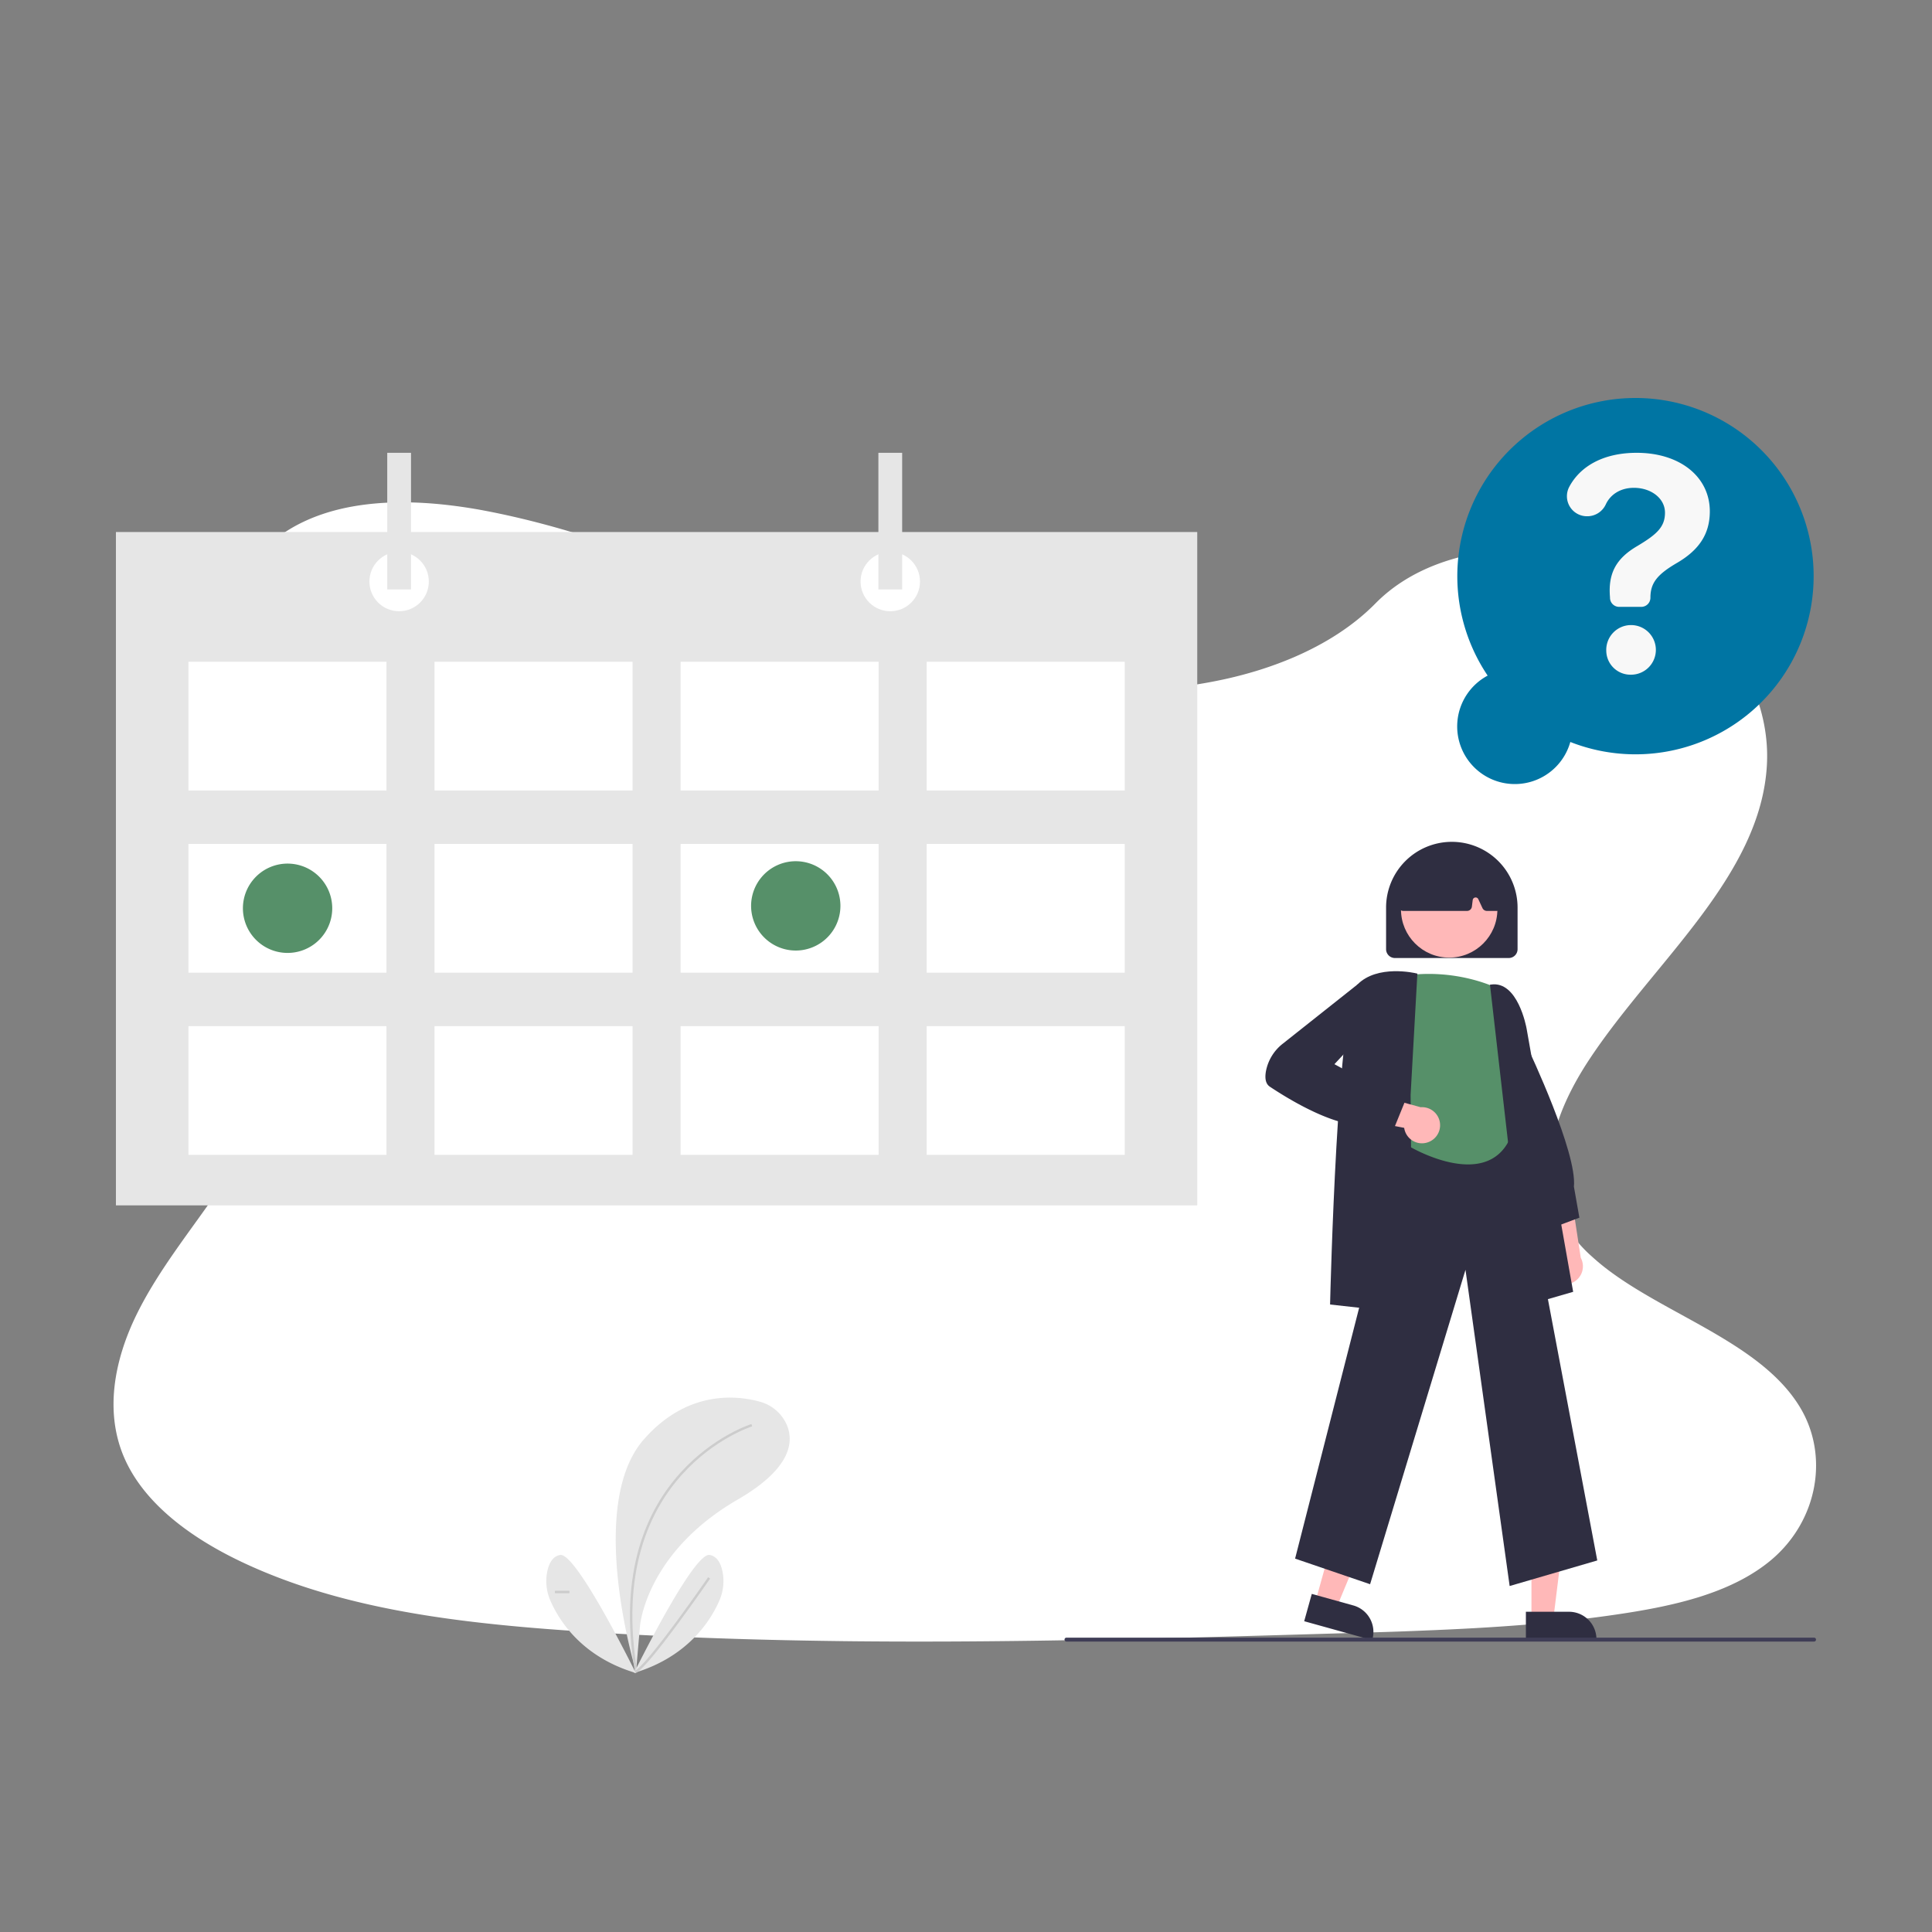 <svg xmlns="http://www.w3.org/2000/svg" xmlns:xlink="http://www.w3.org/1999/xlink" width="800" height="800" viewBox="0 0 800 800">
  <rect x="0" y="0" width="800" height="800" fill="#808080" stroke="none"/>
  <defs>
    <clipPath id="clip-_132">
      <rect width="800" height="800"/>
    </clipPath>
  </defs>
  <g id="_132" data-name="132" clip-path="url(#clip-_132)">
    <g id="Component_1_143" data-name="Component 1 – 143" transform="translate(47.023 208)">
      <path id="Path_168" data-name="Path 168" d="M798.2,560.6c-7.681,6.368-16.954,10.907-26.968,14.266q-2.186.747-4.434,1.4c-3.868,1.152-7.828,2.151-11.822,3.024-1.969.44-3.952.845-5.935,1.222-3.373.649-6.759,1.229-10.125,1.76-12.492,1.962-25.068,3.415-37.707,4.518q-5.845.517-11.7.929l-1.557.112-2.793.189-1.718.112c-2.612.175-5.223.328-7.828.475-10.439.587-20.893,1.013-31.346,1.4-7.681.265-15.285.489-22.924.7l-15.537.454-4.015.119-1.76.049q-6.9.209-13.812.4l-1.3.035-4.05.119-7.681.209-2.29.063-2.095.056c-48.761,1.313-97.557,2.269-146.289,1.857q-5.852-.042-11.7-.126c-36.185-.468-72.328-1.732-108.408-4.19-12.681-.866-25.445-1.913-38.14-3.359q-5.866-.663-11.7-1.445c-31.185-4.19-61.6-11.256-88.849-24.44-20.522-9.951-39.467-24.1-47.413-42.937-8.023-19.007-3.778-40.354,5.384-58.984s22.945-35.326,34.83-52.832c4.085-6.026,7.946-12.3,11.445-18.756.209-.391.426-.789.628-1.18q2.688-5.049,5.07-10.223h0q2.262-4.93,4.19-9.957.58-1.5,1.11-3c.042-.112.084-.223.119-.335s.091-.251.133-.377a129.277,129.277,0,0,0,5.265-19.461l.168-.922c.077-.44.154-.873.223-1.313s.133-.817.2-1.229h0a96.363,96.363,0,0,0,1.082-18.749v-.7a79.561,79.561,0,0,0-1.047-9.587h0c-.042-.272-.084-.538-.14-.8a75.079,75.079,0,0,0-3.68-13.337c-.07-.189-.147-.384-.223-.58a.784.784,0,0,0-.1-.258c-.524-1.334-1.082-2.653-1.7-3.973h0c-.1-.223-.209-.454-.314-.7h0c-.2-.426-.4-.852-.621-1.271h0q-1.473-3.01-3.282-5.942c-1.4-2.325-2.982-4.6-4.609-6.836l-.23-.314-.189-.265c-2.137-2.912-4.371-5.775-6.55-8.666-1.711-2.255-3.387-4.525-4.958-6.836l-.279-.419a69.654,69.654,0,0,1-5.083-8.749c-.293-.621-.58-1.243-.845-1.871-.475-1.1-.915-2.214-1.306-3.331-5.363-15.153-3.736-31.7-1.159-47.483,3.82-23.448,10.928-48.719,32.931-63.355,19.21-12.785,45.207-14.28,69.828-11.172,3.945.489,7.849,1.1,11.7,1.795l2.095.4c31.143,5.97,60.6,16.542,89.687,27.861,6.794,2.646,13.575,5.335,20.348,8.009Q384.373,165,392.32,168.1q9.182,3.575,18.5,6.983,5.824,2.137,11.7,4.19,9.42,3.275,18.965,6.222,6.759,2.095,13.589,3.945c21.647,5.893,43.852,9.978,66.581,10.767a203.394,203.394,0,0,0,51.54-4.776c3.945-.894,7.856-1.92,11.7-3.079a152.22,152.22,0,0,0,15.781-5.719c12.995-5.586,24.677-12.96,33.922-22.345l.077-.077c13.693-13.889,33.769-20.948,54.8-22.128a114.611,114.611,0,0,1,11.7-.063,116.1,116.1,0,0,1,42.372,9.916c33.266,15.083,54.78,47.015,53.16,78.905-2.353,46.422-47.106,82.055-73.808,122.667-1.885,2.863-3.68,5.817-5.349,8.833-.615,1.1-1.2,2.214-1.774,3.331-6.578,12.848-10.53,26.723-8.379,40.053a42.77,42.77,0,0,0,1.7,6.92c.328.985.7,1.969,1.11,2.947A54.81,54.81,0,0,0,724.093,434.6a94.977,94.977,0,0,0,8.54,6.941c24.915,18.113,61,29.537,76.943,54.284C822.913,516.348,817.983,544.174,798.2,560.6Z" transform="translate(-112.078 -122.422)" fill="#fff"/>
    </g>
    <g id="Group_315" data-name="Group 315" transform="translate(48 187.497)">
      <path id="Path_3940" data-name="Path 3940" d="M897.306,559.25a7.432,7.432,0,0,1,1.569-11.288l-5.893-25.745,12.855,4.809,3.625,23.711a7.472,7.472,0,0,1-12.156,8.513Z" transform="translate(-302.901 -217.414)" fill="#ffb8b8"/>
      <path id="Path_3941" data-name="Path 3941" d="M894.6,524.921l-11.3-21.847,1.528-55.012.726,1.53c.846,1.782,20.673,43.756,19.259,57.808l2.266,12.841Z" transform="translate(-301.087 -203.519)" fill="#2f2e41"/>
      <path id="Path_3942" data-name="Path 3942" d="M721.307,586.142h9.061l4.31-34.95H721.3Z" transform="translate(-135.159 -103.283)" fill="#ffb8b8"/>
      <path id="Path_3943" data-name="Path 3943" d="M885.3,737.691h17.846a11.371,11.371,0,0,1,11.371,11.371v.37l-29.217,0Z" transform="translate(-301.461 -257.79)" fill="#2f2e41"/>
      <path id="Path_3944" data-name="Path 3944" d="M611.134,577.962l8.73,2.427,13.517-32.517L620.5,544.29Z" transform="translate(-114.515 -101.99)" fill="#ffb8b8"/>
      <path id="Path_3945" data-name="Path 3945" d="M775.478,728.588l17.193,4.78h0a11.372,11.372,0,0,1,7.909,14l-.1.356L772.333,739.9Z" transform="translate(-280.294 -256.084)" fill="#2f2e41"/>
      <path id="Path_3946" data-name="Path 3946" d="M856.539,681,838.252,550.062l-39.5,130.194-31.056-10.6L812.21,495.318l.293-.021,46.629-3.243,33.689,178.36Z" transform="translate(-279.425 -211.762)" fill="#2f2e41"/>
      <path id="Path_3947" data-name="Path 3947" d="M860.62,418.744s-17-8.869-39.911-5.174c0,0-12.195,29.421,0,41.133l3.326,29.45s31.042,18.477,41.389-2.956l-1.478-24.39s7.391-11.7,1.478-20.261a28.294,28.294,0,0,1-4.8-17.8Z" transform="translate(-288.343 -196.887)" fill="#569069"/>
      <path id="Path_3948" data-name="Path 3948" d="M872.464,553.69l2.984-61.912L867,418.128l.388-.059c11.077-1.67,14.629,17.413,14.775,18.226L901.446,545.3Z" transform="translate(-298.033 -197.879)" fill="#2f2e41"/>
      <path id="Path_3949" data-name="Path 3949" d="M819.607,553.083,785.523,549.3l.009-.373c.121-5.046,3.054-123.684,11.275-132.086,8.269-8.452,23.873-4.8,24.533-4.634l.329.079-2.8,50.2Z" transform="translate(-282.765 -196.627)" fill="#2f2e41"/>
      <path id="Path_3950" data-name="Path 3950" d="M826.983,493.706a7.432,7.432,0,0,1-9.676-6.021l-25.918-5.078,9.618-9.791,23.138,6.323a7.472,7.472,0,0,1,2.839,14.567Z" transform="translate(-283.864 -208.157)" fill="#ffb8b8"/>
      <path id="Path_3951" data-name="Path 3951" d="M805.88,477.189l-8.445-1.815c-12.467,3.75-34.229-9.451-43.025-15.314-1.655-1.1-2.192-3.289-1.6-6.5a18.942,18.942,0,0,1,6.962-11.308l30.977-24.561,7.819-1.307,2.322,13.16-19.737,21.2,29.053,15.814Z" transform="translate(-276.592 -197.584)" fill="#2f2e41"/>
      <path id="Path_3952" data-name="Path 3952" d="M814.061,389.856V372.791a27.223,27.223,0,1,1,54.445,0v17.065a3.661,3.661,0,0,1-3.657,3.657H817.718A3.661,3.661,0,0,1,814.061,389.856Z" transform="translate(-288.113 -184.314)" fill="#2f2e41"/>
      <circle id="Ellipse_904" data-name="Ellipse 904" cx="19.959" cy="19.959" r="19.959" transform="translate(532.118 169.114)" fill="#ffb8b8"/>
      <path id="Path_3953" data-name="Path 3953" d="M820.865,374.2a2.031,2.031,0,0,1-.476-1.62l2.364-16.464a2.035,2.035,0,0,1,1.15-1.559,41.205,41.205,0,0,1,36.373-.021,2.047,2.047,0,0,1,1.161,1.655l1.579,16.485a2.031,2.031,0,0,1-2.022,2.225h-4a2.039,2.039,0,0,1-1.841-1.172l-1.727-3.7a1.219,1.219,0,0,0-2.314.364l-.341,2.729a2.035,2.035,0,0,1-2.016,1.78H822.4A2.032,2.032,0,0,1,820.865,374.2Z" transform="translate(-289.295 -185.203)" fill="#2f2e41"/>
      <rect id="Rectangle_471" data-name="Rectangle 471" width="447.753" height="278.821" transform="translate(0 32.802)" fill="#e6e6e6"/>
      <rect id="Rectangle_472" data-name="Rectangle 472" width="82.006" height="53.304" transform="translate(30.025 86.516)" fill="#fff"/>
      <rect id="Rectangle_473" data-name="Rectangle 473" width="82.006" height="53.304" transform="translate(131.924 86.516)" fill="#fff"/>
      <rect id="Rectangle_474" data-name="Rectangle 474" width="82.006" height="53.304" transform="translate(233.823 86.516)" fill="#fff"/>
      <rect id="Rectangle_475" data-name="Rectangle 475" width="82.006" height="53.304" transform="translate(335.721 86.516)" fill="#fff"/>
      <rect id="Rectangle_476" data-name="Rectangle 476" width="82.006" height="53.304" transform="translate(30.025 161.962)" fill="#fff"/>
      <rect id="Rectangle_477" data-name="Rectangle 477" width="82.006" height="53.304" transform="translate(131.924 161.962)" fill="#fff"/>
      <rect id="Rectangle_478" data-name="Rectangle 478" width="82.006" height="53.304" transform="translate(233.823 161.962)" fill="#fff"/>
      <rect id="Rectangle_479" data-name="Rectangle 479" width="82.006" height="53.304" transform="translate(335.721 161.962)" fill="#fff"/>
      <rect id="Rectangle_480" data-name="Rectangle 480" width="82.006" height="53.304" transform="translate(30.025 237.407)" fill="#fff"/>
      <rect id="Rectangle_481" data-name="Rectangle 481" width="82.006" height="53.304" transform="translate(131.924 237.407)" fill="#fff"/>
      <rect id="Rectangle_482" data-name="Rectangle 482" width="82.006" height="53.304" transform="translate(233.823 237.407)" fill="#fff"/>
      <rect id="Rectangle_483" data-name="Rectangle 483" width="82.006" height="53.304" transform="translate(335.721 237.407)" fill="#fff"/>
      <circle id="Ellipse_905" data-name="Ellipse 905" cx="12.301" cy="12.301" r="12.301" transform="translate(104.968 41.003)" fill="#fff"/>
      <circle id="Ellipse_906" data-name="Ellipse 906" cx="12.301" cy="12.301" r="12.301" transform="translate(308.343 41.003)" fill="#fff"/>
      <rect id="Rectangle_484" data-name="Rectangle 484" width="9.841" height="56.584" transform="translate(112.349)" fill="#e6e6e6"/>
      <rect id="Rectangle_485" data-name="Rectangle 485" width="9.841" height="56.584" transform="translate(315.724)" fill="#e6e6e6"/>
      <path id="Path_3958" data-name="Path 3958" d="M268.533,374.967a18.493,18.493,0,1,1-2.866-9.906A18.492,18.492,0,0,1,268.533,374.967Z" transform="translate(-178.96 -186.354)" fill="#569069"/>
      <path id="Path_3960" data-name="Path 3960" d="M960.59,752.5H650.983a.813.813,0,0,1,0-1.625H960.59a.813.813,0,0,1,0,1.625Z" transform="translate(-257.403 -260.26)" fill="#3f3d56"/>
      <path id="Path_3961" data-name="Path 3961" d="M268.533,374.967a18.493,18.493,0,1,1-2.866-9.906A18.492,18.492,0,0,1,268.533,374.967Z" transform="translate(31.467 -187.341)" fill="#569069"/>
    </g>
    <g id="Group_314" data-name="Group 314" transform="translate(-25.138 14)">
      <path id="Path_3939" data-name="Path 3939" d="M743.8,192.438a73.775,73.775,0,1,1,34.23,27.484,23.864,23.864,0,1,1-34.23-27.484Z" transform="translate(-102.657 73.316)" fill="#0075a3"/>
    </g>
    <path id="Path_3962" data-name="Path 3962" d="M364.447,190.679c17.946,0,30.292,9.954,30.292,24.263,0,9.475-4.594,16.031-13.447,21.248-8.327,4.833-11.15,8.375-11.15,14.5h0a3.78,3.78,0,0,1-3.78,3.781h-9.174a3.781,3.781,0,0,1-3.778-3.649l-.016-.467c-.814-9.858,2.632-15.984,11.294-21.056,8.088-4.833,11.485-7.9,11.485-13.83s-5.743-10.289-12.873-10.289c-5.42,0-9.709,2.638-11.676,6.945a8.447,8.447,0,0,1-7.72,4.827h0a8.3,8.3,0,0,1-7.415-12.1C341.085,196.156,350.788,190.679,364.447,190.679ZM351.861,272.7a10.273,10.273,0,1,1,10.241,9.858A10.023,10.023,0,0,1,351.861,272.7Z" transform="translate(313.261 -3.182)" fill="#f8f8f8"/>
    <g id="Group_380" data-name="Group 380" transform="translate(-386.573 31)">
      <path id="Path_2359" data-name="Path 2359" d="M971.289,725.049s-20.955-68.708,3.282-96.228c18.133-20.591,38.716-18.125,47.935-15.572a17.01,17.01,0,0,1,10.992,9.132c3.224,6.951,2.64,18.235-20.109,31.407C975.3,675.845,972.93,706.1,972.93,706.1Z" transform="translate(-321.345 -63.853)" fill="#e6e6e6"/>
      <path id="Path_2360" data-name="Path 2360" d="M1021.594,627.23s-61.786,19.314-47.935,102.056" transform="translate(-323.715 -68.089)" fill="none" stroke="#ccc" stroke-miterlimit="10" stroke-width="1"/>
      <path id="Path_2361" data-name="Path 2361" d="M973.25,749.763s24.551-49.934,31.291-48.869c3.2.518,4.683,3.647,5.346,6.834a20.139,20.139,0,0,1-1.335,12.159C1005.066,727.9,995.679,743.081,973.25,749.763Z" transform="translate(-324.152 -88.019)" fill="#e6e6e6"/>
      <path id="Path_2362" data-name="Path 2362" d="M1004.494,713.93s-25.769,37.366-30.744,39" transform="translate(-324.287 -91.551)" fill="none" stroke="#ccc" stroke-miterlimit="10" stroke-width="1"/>
      <path id="Path_2363" data-name="Path 2363" d="M960.507,749.763s-24.544-49.934-31.291-48.869c-3.2.518-4.683,3.647-5.346,6.834a20.138,20.138,0,0,0,1.335,12.2C928.691,727.9,938.049,743.081,960.507,749.763Z" transform="translate(-310.679 -88.019)" fill="#e6e6e6"/>
      <line id="Line_10" data-name="Line 10" x2="6.01" transform="translate(616.349 628.214)" fill="none" stroke="#ccc" stroke-miterlimit="10" stroke-width="1"/>
    </g>
  </g>
</svg>
